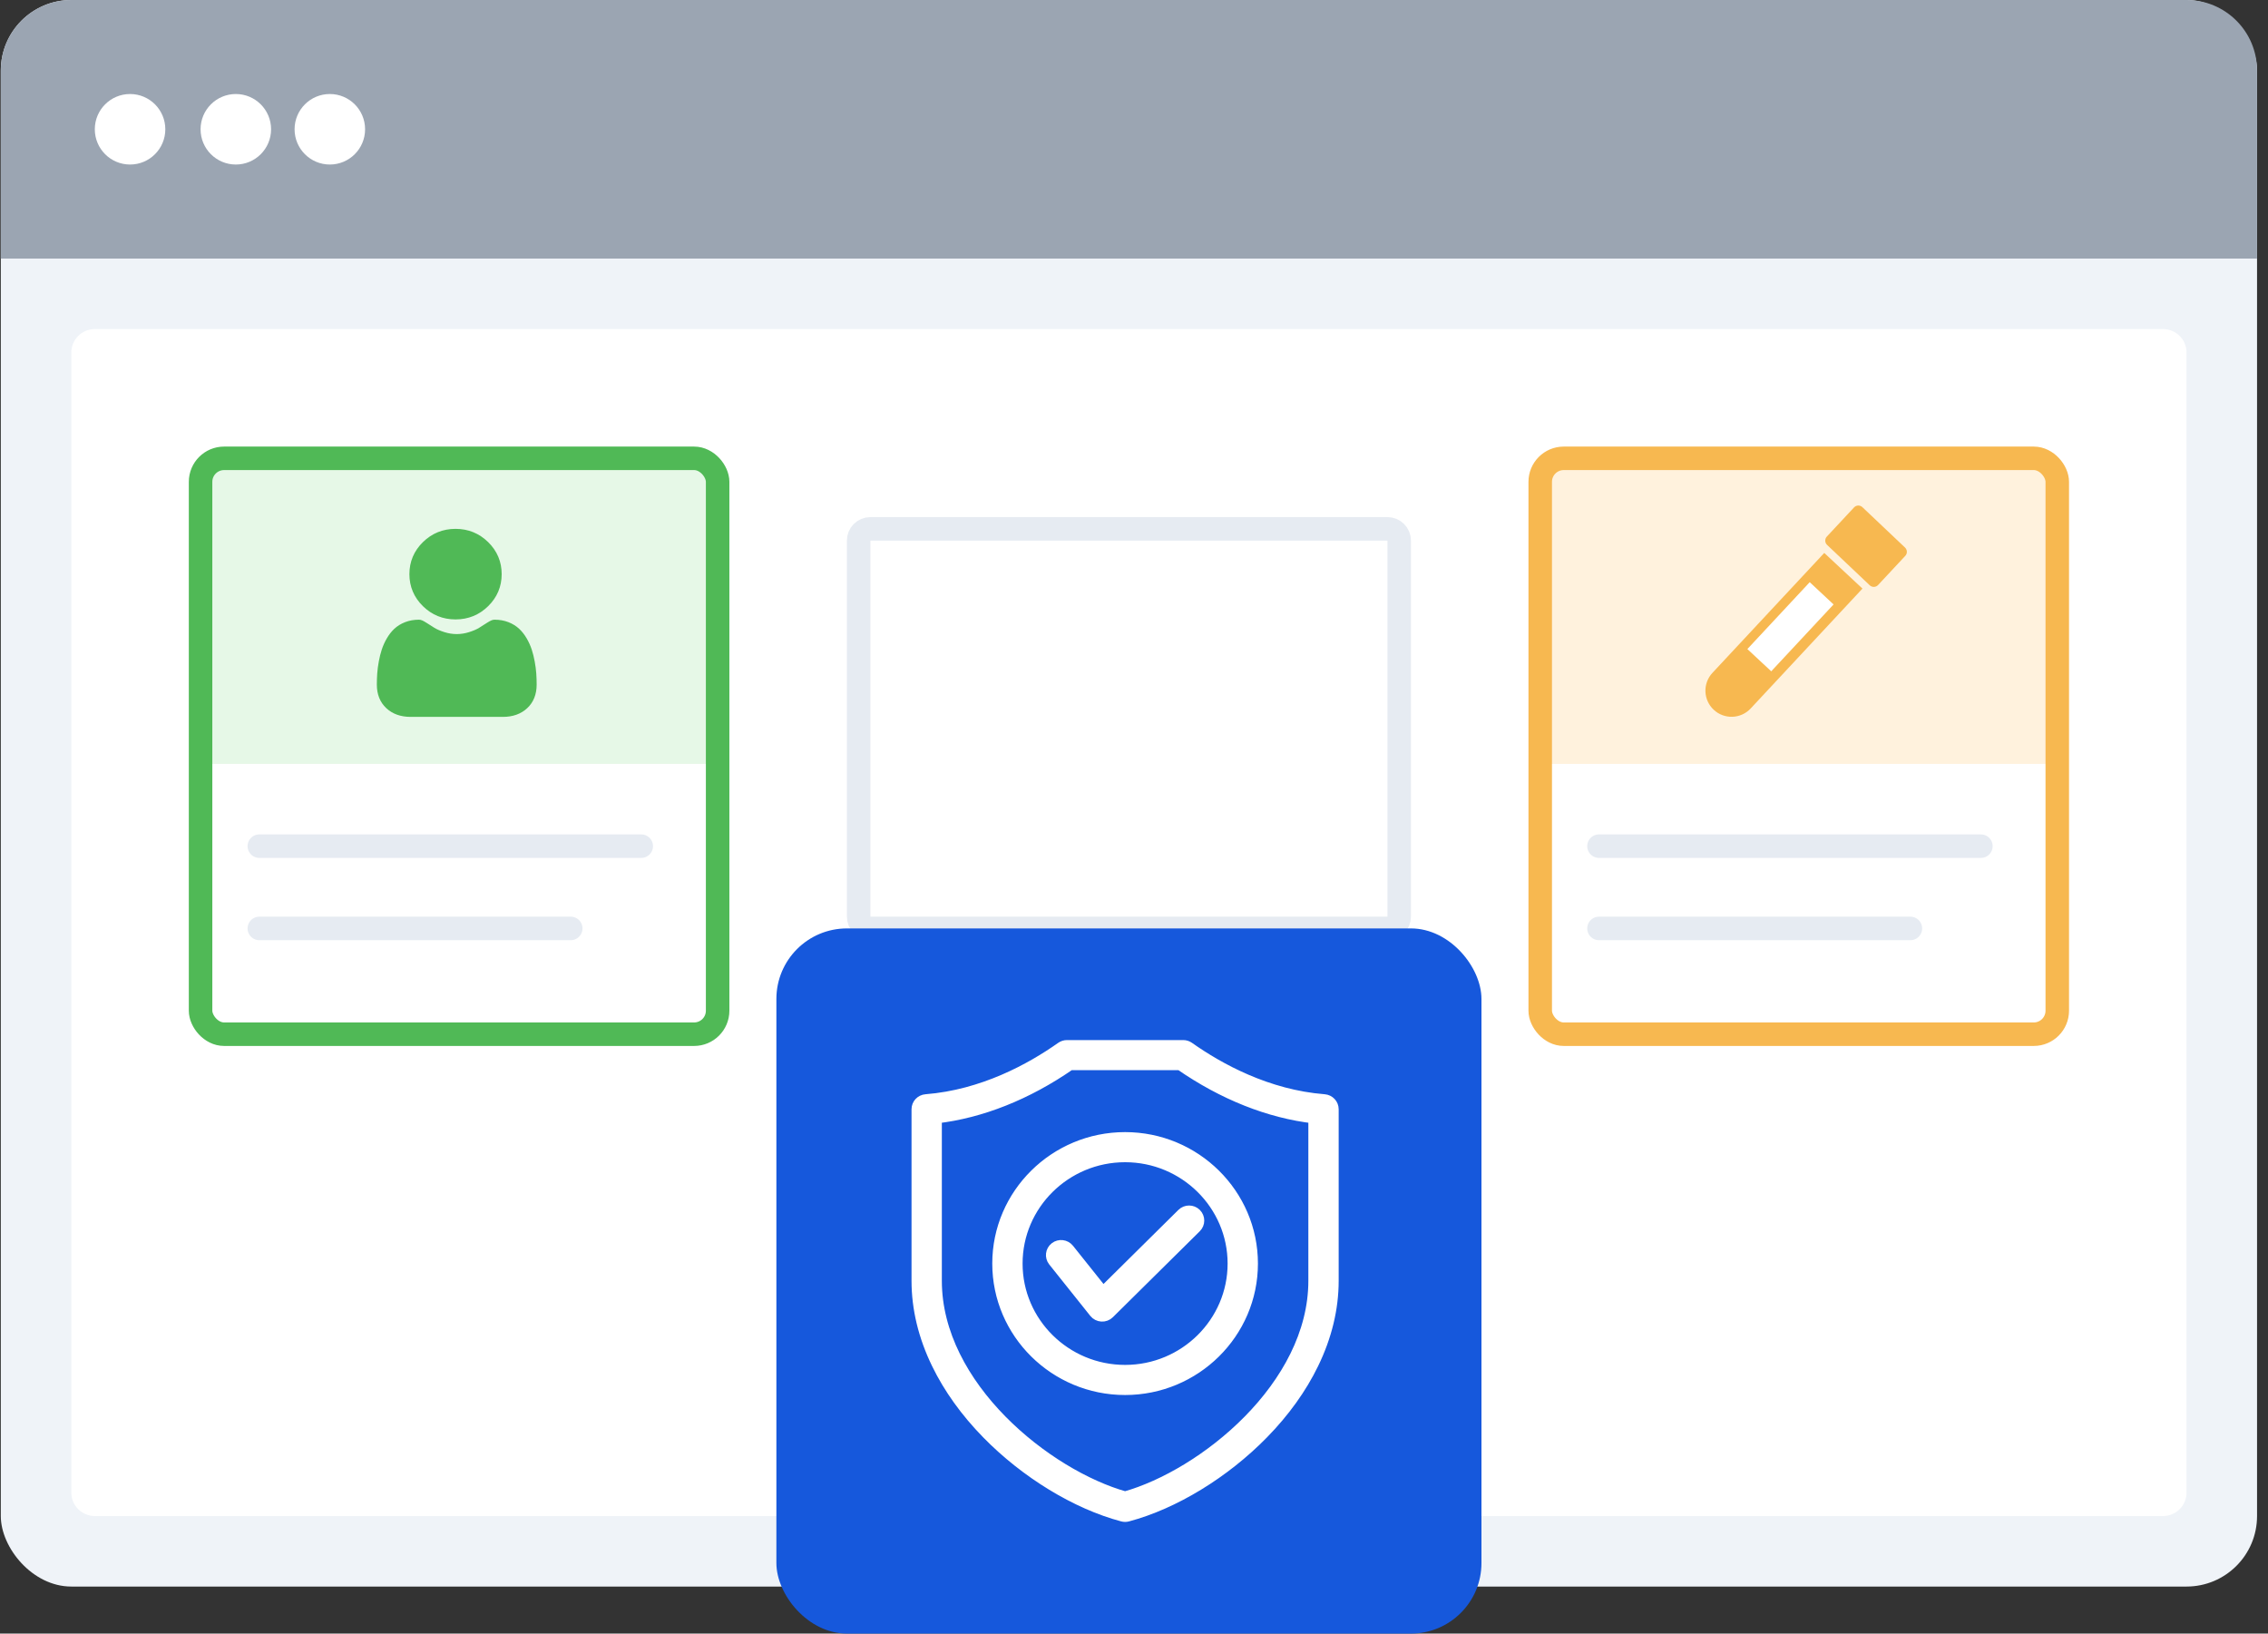 <?xml version="1.0" encoding="UTF-8"?>
<svg width="193px" height="139px" viewBox="0 0 193 139" version="1.1" xmlns="http://www.w3.org/2000/svg" xmlns:xlink="http://www.w3.org/1999/xlink">
    <rect x="0" y="0" width="193" height="139" fill="#333333" stroke="none"/>
    <title>Group 59</title>
    <g id="Page-1" stroke="none" stroke-width="1" fill="none" fill-rule="evenodd">
        <g id="Integrated-Laboratory-Automation" transform="translate(-621, -1747)">
            <g id="Group-59" transform="translate(621.068, 1747)">
                <rect id="Rectangle" fill="#EFF3F8" x="0" y="0" width="192" height="135" rx="6"></rect>
                <path d="M6,0 L186,0 C189.314,-6.08718376e-16 192,2.686 192,6 L192,22 L192,22 L0,22 L0,6 C-4.05812251e-16,2.686 2.686,6.08718376e-16 6,0 Z" id="Rectangle" fill="#9BA5B2"></path>
                <path d="M8,28 L184,28 C185.105,28 186,28.895 186,30 L186,127 C186,128.105 185.105,129 184,129 L8,129 C6.895,129 6,128.105 6,127 L6,30 C6,28.895 6.895,28 8,28 Z" id="Rectangle" fill="#FFFFFF"></path>
                <g id="Group-2" transform="translate(8, 8)" fill="#FFFFFF">
                    <circle id="Oval" cx="3" cy="3" r="3"></circle>
                    <circle id="Oval-Copy" cx="12" cy="3" r="3"></circle>
                    <circle id="Oval-Copy-2" cx="20" cy="3" r="3"></circle>
                </g>
                <g id="Group-8" transform="translate(16, 38)">
                    <rect id="Rectangle" fill="#E6F8E7" x="1" y="2" width="44" height="25"></rect>
                    <g id="Group" transform="translate(16, 7)" fill="#50B956" fill-rule="nonzero">
                        <path d="M6.697,7.707 C7.776,7.707 8.71,7.327 9.473,6.578 C10.237,5.829 10.623,4.912 10.623,3.854 C10.623,2.795 10.237,1.878 9.473,1.129 C8.71,0.38 7.776,0 6.697,0 C5.618,0 4.684,0.38 3.921,1.129 C3.158,1.878 2.771,2.795 2.771,3.854 C2.771,4.912 3.158,5.829 3.921,6.578 C4.685,7.327 5.619,7.707 6.697,7.707 Z M13.567,12.303 C13.545,11.991 13.501,11.651 13.435,11.292 C13.369,10.93 13.284,10.588 13.182,10.276 C13.076,9.953 12.933,9.633 12.756,9.328 C12.572,9.01 12.356,8.734 12.114,8.507 C11.861,8.269 11.55,8.077 11.192,7.938 C10.834,7.799 10.438,7.729 10.015,7.729 C9.848,7.729 9.687,7.796 9.376,7.994 C9.155,8.136 8.934,8.276 8.712,8.415 C8.498,8.549 8.209,8.674 7.852,8.787 C7.503,8.898 7.149,8.954 6.8,8.954 C6.45,8.954 6.096,8.898 5.747,8.787 C5.391,8.674 5.101,8.549 4.888,8.415 C4.641,8.26 4.417,8.118 4.223,7.994 C3.912,7.796 3.751,7.729 3.585,7.729 C3.161,7.729 2.765,7.799 2.408,7.938 C2.049,8.077 1.739,8.268 1.485,8.507 C1.243,8.734 1.027,9.01 0.844,9.328 C0.667,9.633 0.523,9.952 0.418,10.276 C0.316,10.588 0.231,10.93 0.165,11.292 C0.099,11.651 0.055,11.991 0.033,12.303 C0.011,12.618 -0,12.933 2.89105028e-06,13.248 C2.89105028e-06,14.084 0.271,14.76 0.804,15.258 C1.331,15.75 2.028,16 2.875,16 L10.725,16 C11.572,16 12.269,15.751 12.796,15.258 C13.33,14.76 13.6,14.084 13.6,13.248 C13.6,12.926 13.589,12.608 13.567,12.303 L13.567,12.303 Z" id="Shape"></path>
                    </g>
                    <rect id="Rectangle" stroke="#50B956" stroke-width="2" x="1" y="1" width="44" height="49" rx="2"></rect>
                    <line x1="6" y1="34" x2="38.5" y2="34" id="Path-3" stroke="#E6EBF2" stroke-width="2" stroke-linecap="round" stroke-linejoin="round"></line>
                    <line x1="6" y1="41" x2="32.5" y2="41" id="Path-3-Copy" stroke="#E6EBF2" stroke-width="2" stroke-linecap="round" stroke-linejoin="round"></line>
                </g>
                <g id="Group-9" transform="translate(130, 38)">
                    <g id="Group-8-Copy">
                        <rect id="Rectangle" fill="#FFF2DD" x="1" y="2" width="44" height="25"></rect>
                        <rect id="Rectangle" stroke="#F7B850" stroke-width="2" x="1" y="1" width="44" height="49" rx="2"></rect>
                        <line x1="6" y1="34" x2="38.5" y2="34" id="Path-3" stroke="#E6EBF2" stroke-width="2" stroke-linecap="round" stroke-linejoin="round"></line>
                        <line x1="6" y1="41" x2="32.5" y2="41" id="Path-3-Copy" stroke="#E6EBF2" stroke-width="2" stroke-linecap="round" stroke-linejoin="round"></line>
                    </g>
                    <g id="Group-15" transform="translate(23, 14.62) rotate(43) translate(-23, -14.62) translate(20, 4)">
                        <path d="M0.789,5.066 L5.235,5.066 L5.235,19.017 C5.235,20.245 4.24,21.24 3.012,21.24 C1.784,21.24 0.789,20.245 0.789,19.017 L0.789,5.066 L0.789,5.066 Z" id="Rectangle-Copy-37" fill="#F7B850"></path>
                        <path d="M0.504,0.004 L5.504,0.043 C5.778,0.045 6,0.268 6,0.542 L6,3.939 C6,4.216 5.776,4.439 5.5,4.439 C5.499,4.439 5.497,4.439 5.496,4.439 L0.496,4.401 C0.222,4.399 -1.36237909e-12,4.175 -1.36227982e-12,3.901 L-1.36227982e-12,0.504 C-1.36231364e-12,0.228 0.224,0.004 0.5,0.004 C0.501,0.004 0.503,0.004 0.504,0.004 Z" id="Rectangle-Copy-38" fill="#F7B850"></path>
                        <polygon id="Path-90-Copy-3" fill="#FFFFFF" points="4.357 15.509 4.357 7.729 1.581 7.729 1.581 15.509"></polygon>
                    </g>
                </g>
                <path d="M118,45 C118.276,45 118.526,45.112 118.707,45.293 C118.888,45.474 119,45.724 119,46 L119,46 L119,78 C119,78.276 118.888,78.526 118.707,78.707 C118.526,78.888 118.276,79 118,79 L118,79 L74,79 C73.724,79 73.474,78.888 73.293,78.707 C73.112,78.526 73,78.276 73,78 L73,78 L73,46 C73,45.724 73.112,45.474 73.293,45.293 C73.474,45.112 73.724,45 74,45 L74,45 Z" id="Rectangle" stroke="#E6EBF2" stroke-width="2" fill="#FFFFFF"></path>
                <g id="Group-56" transform="translate(66, 79)">
                    <g id="path-3-link" fill="#1658DC">
                        <rect id="path-3" x="0" y="0" width="60" height="60" rx="6"></rect>
                    </g>
                    <g id="Group" transform="translate(12, 10)" fill="#FFFFFF" fill-rule="nonzero" stroke="#FFFFFF">
                        <path d="M15.794,21.001 L22.562,14.306 C22.871,14.001 23.371,14.001 23.679,14.306 C23.988,14.611 23.988,15.106 23.679,15.411 L16.283,22.726 C16.124,22.884 15.904,22.967 15.679,22.954 C15.454,22.941 15.245,22.833 15.105,22.658 L11.609,18.28 C11.338,17.942 11.396,17.451 11.739,17.183 C12.081,16.916 12.578,16.973 12.848,17.312 L15.794,21.001 Z M17.674,7.831 C23.631,7.831 28.478,12.624 28.478,18.516 C28.478,24.408 23.631,29.202 17.674,29.202 C11.717,29.202 6.871,24.408 6.871,18.516 C6.871,12.624 11.717,7.831 17.674,7.831 Z M17.674,9.393 C12.588,9.393 8.451,13.486 8.451,18.516 C8.451,23.547 12.588,27.64 17.674,27.64 C22.76,27.64 26.898,23.547 26.898,18.516 C26.898,13.486 22.76,9.393 17.674,9.393 Z M35.349,5.387 L35.349,19.978 C35.349,22.334 34.777,24.705 33.648,27.026 C32.637,29.106 31.205,31.101 29.392,32.955 C26.114,36.308 21.81,38.931 17.879,39.973 C17.745,40.009 17.604,40.009 17.47,39.973 C13.539,38.932 9.235,36.308 5.956,32.955 C4.144,31.101 2.712,29.106 1.701,27.026 C0.572,24.705 0,22.334 0,19.979 L0,5.387 C0,4.979 0.317,4.64 0.727,4.608 C5.583,4.226 9.684,1.97 12.269,0.145 C12.403,0.051 12.563,0 12.728,0 L22.621,0 C22.785,0 22.946,0.051 23.08,0.145 C25.665,1.97 29.766,4.226 34.622,4.608 C35.032,4.64 35.349,4.979 35.349,5.387 Z M33.769,6.095 C29.941,5.653 26.021,4.096 22.37,1.562 L12.979,1.562 C9.328,4.096 5.408,5.653 1.58,6.095 L1.58,19.979 C1.58,29.007 11.022,36.544 17.674,38.408 C24.327,36.543 33.769,29.007 33.769,19.979 L33.769,6.095 L33.769,6.095 Z" id="Shape"></path>
                    </g>
                </g>
            </g>
        </g>
    </g>
</svg>